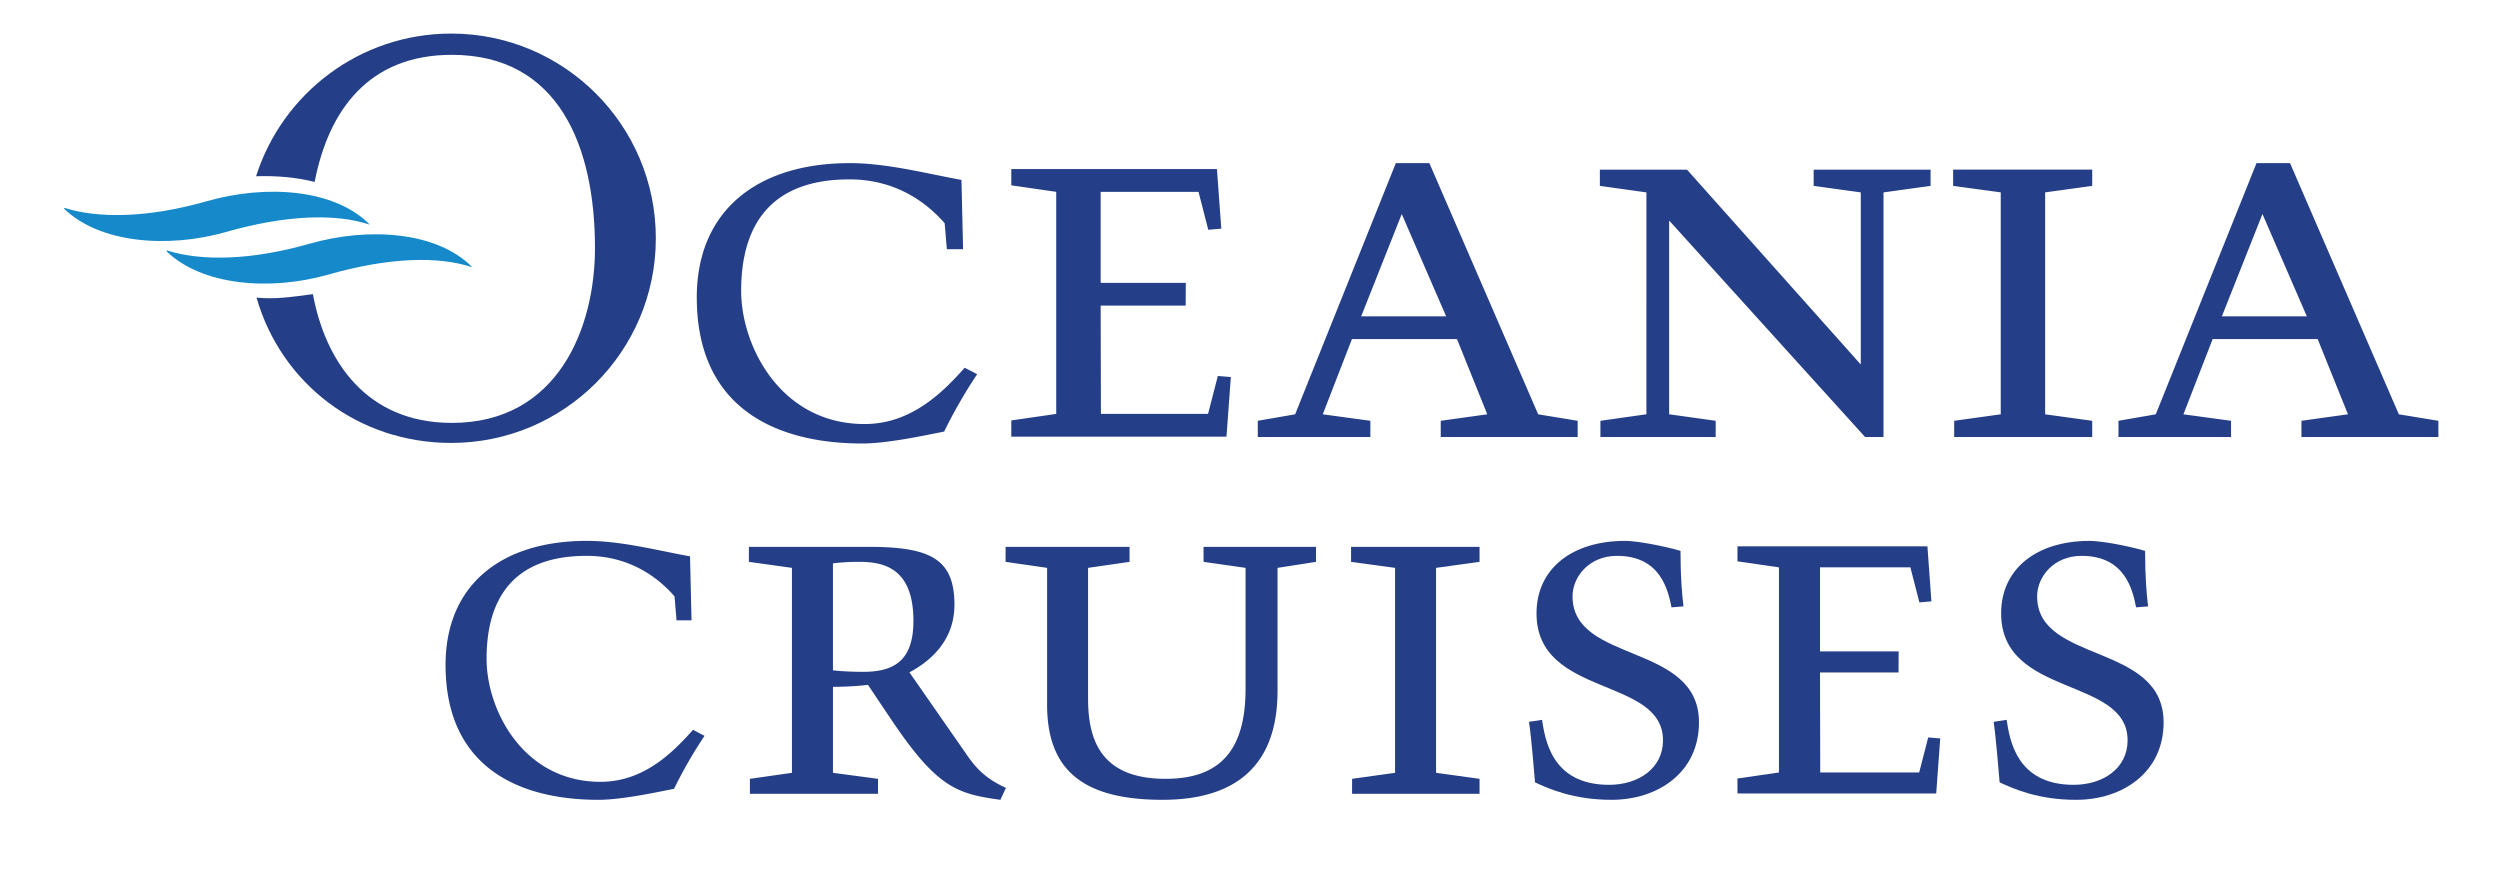 <svg xmlns="http://www.w3.org/2000/svg" width="284" height="99"><defs/><path fill="#243E88" d="M138.346 42.711l-1.111 4.307h-12.171l-.029-12.301h9.656l.016-2.586h-9.672V21.793h11.118l1.107 4.309 1.479-.126-.494-6.769h-23.362v1.846l5.104.74v25.229l-5.078.735-.026.007v1.846l.026-.008v.002h24.419l.495-6.771zM109.406 28.31h-1.844l-.247-2.953c-1.723-1.965-5.163-4.979-10.819-4.979-9.408 0-12.301 5.719-12.301 12.667 0 6.27 4.489 15.125 14.021 15.125 5.287 0 8.854-3.567 11.374-6.394l1.415.735a56.109 56.109 0 00-3.751 6.519c-1.352.245-6.212 1.352-9.285 1.352-9.715 0-18.815-3.935-18.815-16.6 0-9.715 6.703-15.251 17.4-15.251 4.183 0 8.61 1.169 12.668 1.907l.184 7.872zM154.629 35.934h9.652l-5.042-11.622-4.61 11.622zm1.044 13.712h-12.789v-1.844l4.243-.737 11.438-28.53h3.812l12.359 28.53 4.486.737v1.844h-15.555v-1.844l5.287-.737-3.44-8.548h-11.933l-3.316 8.548 5.408.737v1.844zM219.314 21.116l-5.349.74v27.79h-2.089l-22.261-24.594v22.01l5.287.74v1.844h-13.094v-1.844l5.223-.74V21.856l-5.286-.74v-1.844h9.899l19.74 22.135V21.856l-5.353-.74v-1.844h13.283zM227.284 21.854l-5.41-.738V19.27h15.802v1.846l-5.348.738v25.211l5.348.737v1.844h-15.681v-1.844l5.289-.737zM252.405 35.934h9.651l-5.041-11.622-4.61 11.622zm1.041 13.712h-12.788v-1.844l4.24-.737 11.439-28.53h3.812l12.361 28.53 4.49.737v1.844h-15.557v-1.844l5.286-.737-3.442-8.548h-11.928l-3.321 8.548 5.408.737v1.844zM219.045 83.771l-1.025 3.978h-11.242l-.025-11.36h8.919l.014-2.389h-8.933v-9.548h10.268l1.021 3.979 1.365-.116-.452-6.251h-21.579v1.705l4.713.683v23.302l-4.687.679v.003l-.026.003v1.706l.026-.007h22.551l.457-6.252z"/><g fill="#243E88"><path d="M78.556 70.473h-1.702l-.227-2.726c-1.591-1.817-4.771-4.602-9.996-4.602-8.687 0-11.356 5.282-11.356 11.7 0 5.791 4.145 13.97 12.948 13.97 4.885 0 8.177-3.295 10.504-5.907l1.307.684a52.278 52.278 0 00-3.463 6.02c-1.25.225-5.736 1.248-8.577 1.248-8.973 0-17.378-3.634-17.378-15.332 0-8.975 6.193-14.086 16.074-14.086 3.862 0 7.95 1.079 11.698 1.761l.168 7.27zM94.623 76.152c1.077.112 2.157.169 3.407.169 3.463 0 5.734-1.192 5.734-5.793 0-6.076-3.463-6.701-6.187-6.701a22.7 22.7 0 00-2.955.171v12.154zm-4.657-11.643l-4.891-.682v-1.705h13.58c7.043 0 9.769 1.365 9.769 6.589 0 3.92-2.555 6.304-5.113 7.669l6.361 9.141c.967 1.422 2.044 2.841 4.604 3.977l-.628 1.362c-4.884-.682-7.155-1.307-12.382-9.087l-2.667-3.974c-.852.112-2.5.227-3.976.227v9.767l5.118.682v1.704H85.189v-1.704l4.776-.682V64.509zM149.5 62.125v1.702l-4.372.682V78.48c0 8.459-4.713 12.379-13.062 12.379-8.858 0-13.115-3.236-13.115-10.787V64.509l-4.716-.682v-1.702h14.082v1.702l-4.711.682v14.88c0 4.77 1.533 9.085 8.804 9.085 6.133 0 9.085-3.18 9.085-10.221V64.509l-4.771-.682v-1.702H149.5z"/></g><path fill="#243E88" d="M158.479 64.509l-4.997-.682v-1.705h14.595v1.705l-4.94.682v23.283l4.94.682v1.704h-14.48v-1.704l4.882-.682zM189.883 68.995c-.397-1.986-1.25-5.85-6.193-5.85-3.177 0-5.05 2.386-5.05 4.602 0 7.666 14.364 5.226 14.364 14.311 0 5.734-4.715 8.802-9.937 8.802-4.315 0-7.1-1.25-8.689-1.985-.112-1.253-.398-4.94-.682-6.875l1.479-.227c.338 2.101 1.017 7.383 7.607 7.383 3.352 0 6.133-1.874 6.133-5.054 0-7.268-14.367-4.828-14.367-14.426 0-5.111 4.091-8.232 10.052-8.232 1.362 0 4.372.569 6.304 1.134 0 3.013.171 4.884.339 6.306l-1.36.111zM242.661 68.995c-.397-1.986-1.25-5.85-6.19-5.85-3.18 0-5.053 2.386-5.053 4.602 0 7.666 14.367 5.226 14.367 14.311 0 5.734-4.716 8.802-9.939 8.802-4.318 0-7.1-1.25-8.688-1.985-.114-1.253-.397-4.94-.682-6.875l1.476-.227c.342 2.101 1.023 7.383 7.612 7.383 3.349 0 6.13-1.874 6.13-5.054 0-7.268-14.365-4.828-14.365-14.426 0-5.111 4.089-8.232 10.05-8.232 1.365 0 4.374.569 6.304 1.134 0 3.013.171 4.884.339 6.306l-1.361.111zM51.254 3.814c-10.387 0-19.18 6.812-22.164 16.209 2.237-.079 4.549.11 6.654.643 1.59-8.19 6.177-14.437 15.59-14.437 12.137 0 16.256 10.396 16.256 21.955 0 9.018-4.178 19.857-16.256 19.857-9.8 0-14.401-7.129-15.789-14.628-.022.002-.042.007-.062.009-2.296.302-4.284.607-6.342.385 2.789 9.714 11.5 16.51 22.112 16.51 12.842 0 23.25-10.407 23.25-23.25.001-12.841-10.407-23.253-23.249-23.253"/><path fill="#1589CA" d="M23.497 22.857c-6.697 1.914-12.35 1.977-16.164.758l-.061.09c3.996 3.879 11.698 4.565 18.436 2.64 6.789-1.938 12.426-2.105 16.24-.841l.021-.029c-3.963-3.983-11.672-4.561-18.472-2.618M35.137 27.694c-6.701 1.914-12.353 1.977-16.164.758l-.061.09c3.996 3.876 11.698 4.562 18.435 2.638 6.789-1.941 12.427-2.105 16.238-.839l.023-.031c-3.967-3.981-11.671-4.559-18.471-2.616"/></svg>